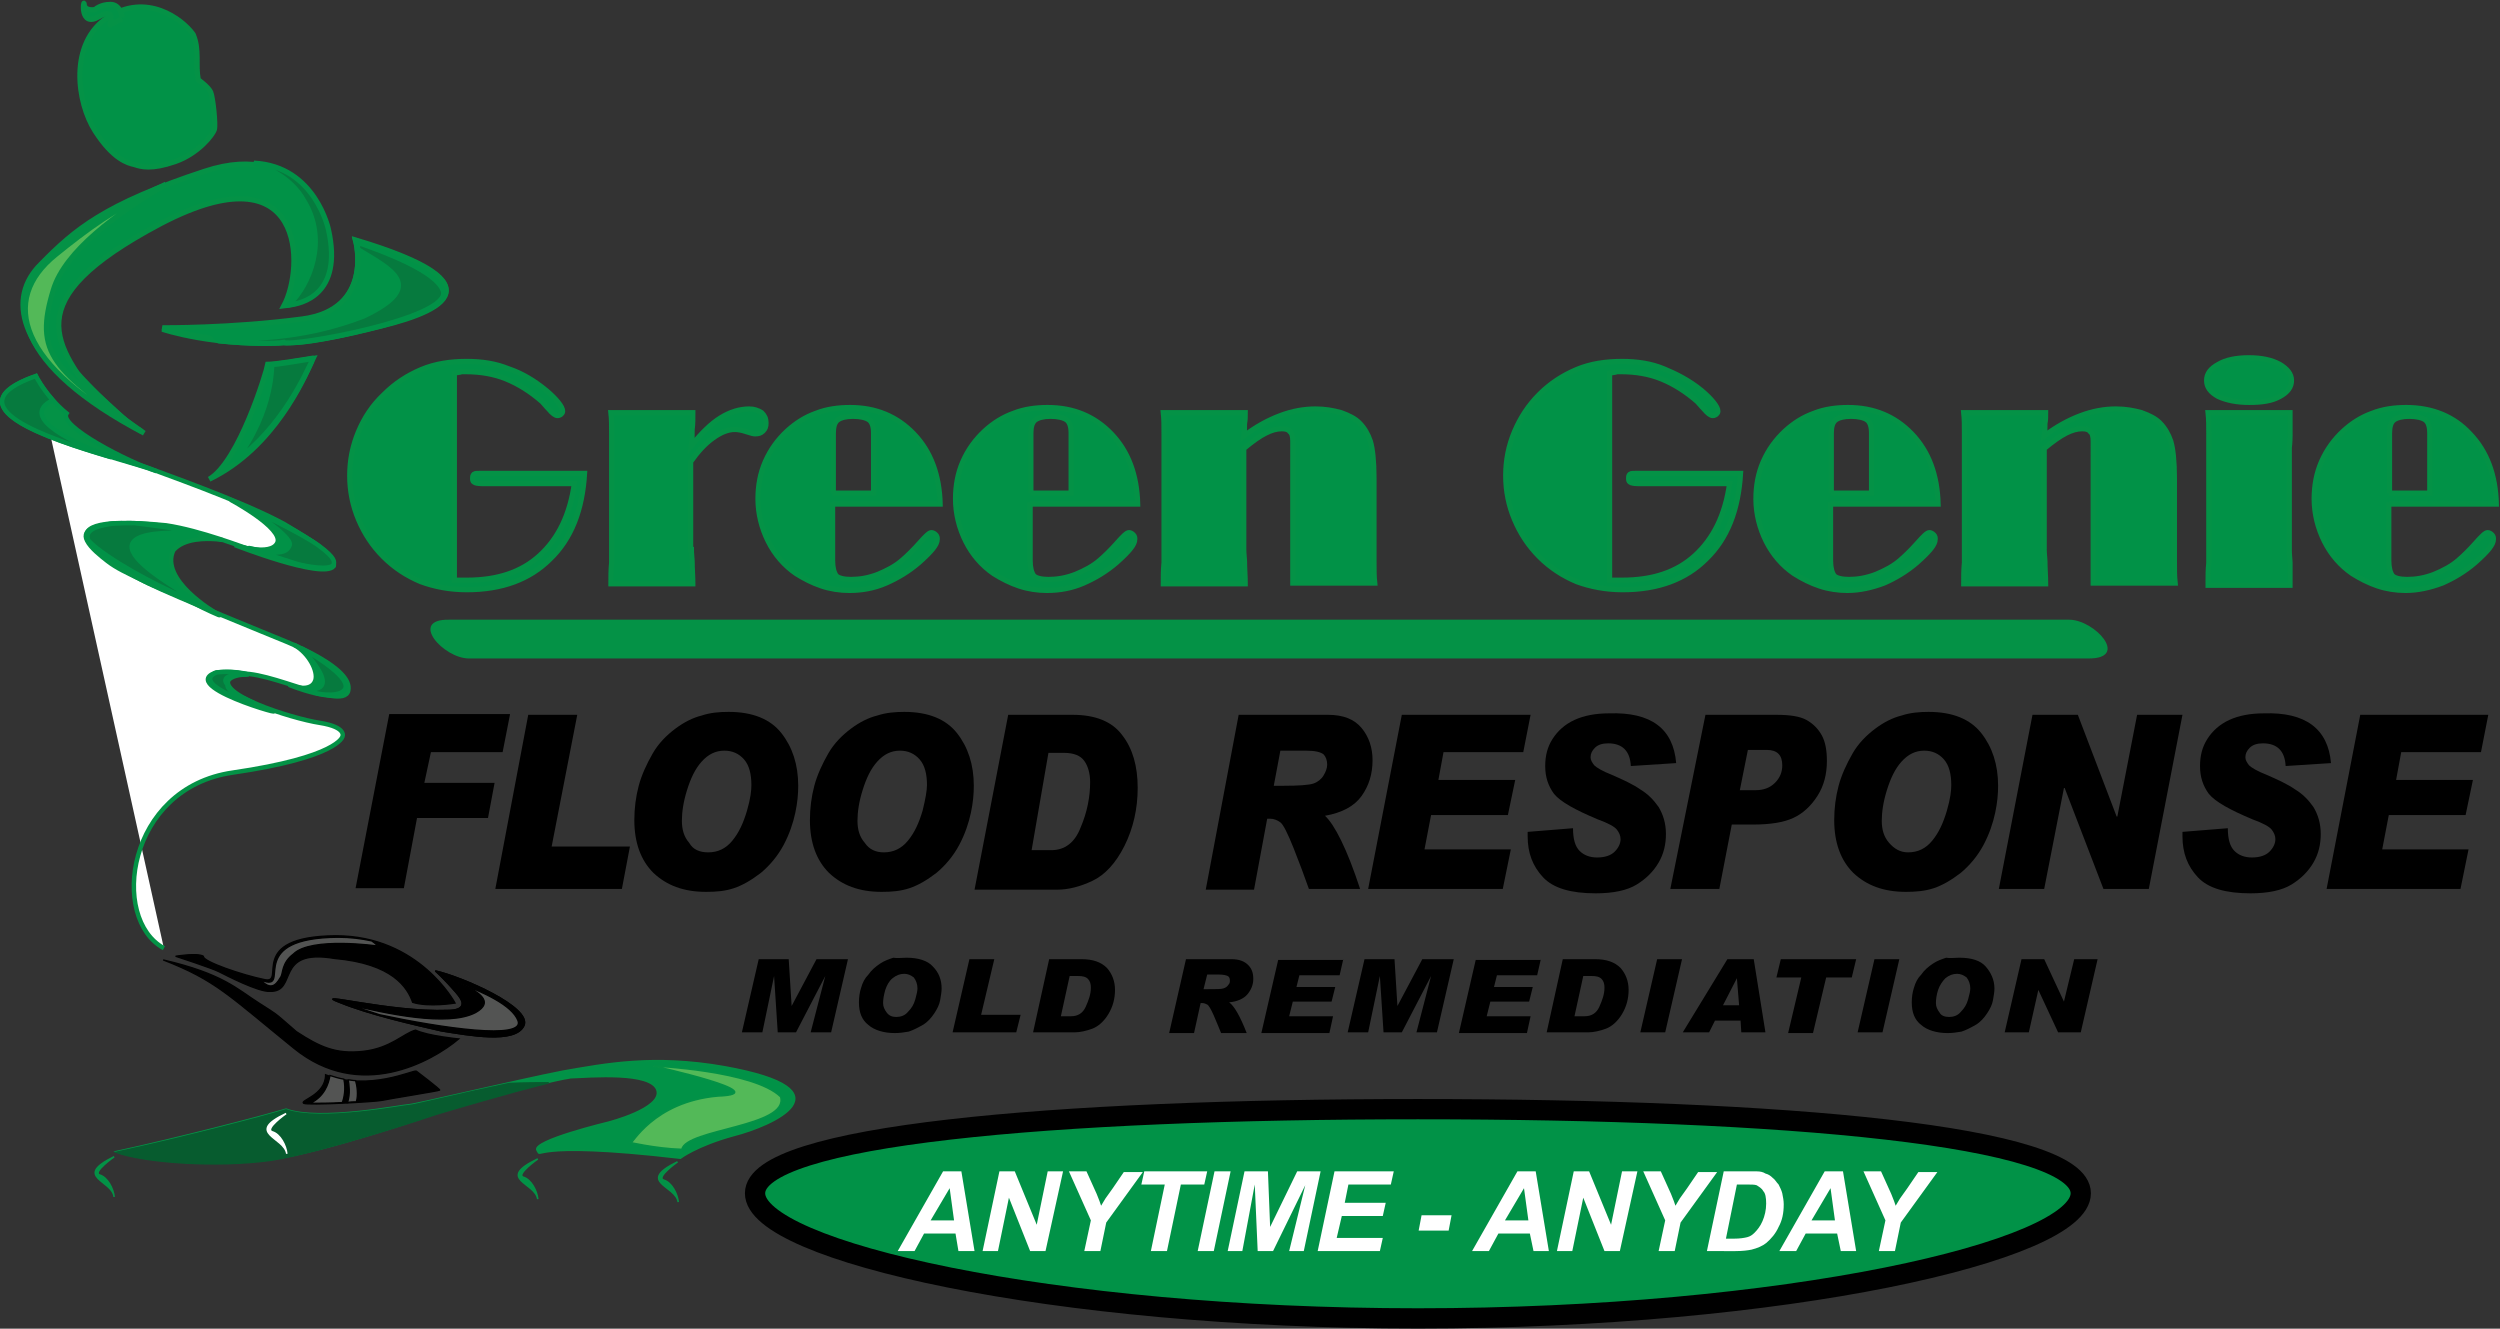 <svg xmlns="http://www.w3.org/2000/svg" xmlns:xlink="http://www.w3.org/1999/xlink" id="Layer_1" x="0px" y="0px" viewBox="0 0 341.7 181.6" style="enable-background:new 0 0 341.7 181.6;" xml:space="preserve"><rect x="0" y="0" width="341.7" height="181.6" fill="#333333" stroke="none"/><style type="text/css">	.st0{fill:#019247;stroke:#000000;stroke-width:2.771;stroke-miterlimit:10;}	.st1{fill:#019247;stroke:#049246;stroke-width:0.218;}	.st2{fill:#075C2F;stroke:#075C2F;stroke-width:0.218;}	.st3{fill:#FFFFFF;stroke:#FFFFFF;stroke-width:0.218;}	.st4{fill:#53B958;stroke:#049246;stroke-width:0.218;}	.st5{fill:#019247;stroke:#049246;stroke-width:0.706;}	.st6{fill:#049246;}	.st7{stroke:#000000;stroke-width:0.184;}	.st8{fill:#535453;stroke:#000000;stroke-width:0.184;}	.st9{fill:#FFFFFF;stroke:#049246;stroke-width:0.608;}	.st10{fill:#049246;stroke:#019247;stroke-width:0.608;}	.st11{fill:#067A3E;stroke:#019247;stroke-width:0.608;}	.st12{fill:none;}	.st13{fill:#019247;stroke:#049246;stroke-width:0.608;}	.st14{fill:#067A3E;stroke:#019247;stroke-width:0.706;}	.st15{fill:#53B958;stroke:#049246;stroke-width:0.706;}	.st16{fill:#FFFFFF;}</style><path class="st0" d="M284.4,163.1c0,7.9-40.6,17.1-90.6,17.1s-90.6-9.2-90.6-17.1s40.6-11.5,90.6-11.5S284.4,155.2,284.4,163.1z"></path><g>	<path class="st1" d="M93,158.3c0,0,2.2-1.7,7.3-3.1c5.1-1.3,16.5-6.2-1.3-9.4c-9.7-1.7-16.2-0.4-22,0.6c-5.7,1.1-20.4,4.6-21.1,4.6  c-0.7,0-12.3,2.3-16.8,0.6c-3.3,1-14.9,4-23.2,5.8c3.9,1.4,13.6,2.1,21,1.1c7.4-1,22.7-6.3,22.7-6.3s13.4-4.1,18.4-4.9  c2.7-0.1,11-0.8,11.8,1.7c0.8,2.5-6.7,4.4-6.7,4.4s-10.4,2.5-9.7,3.8C74.2,158.6,71.6,155.8,93,158.3z"></path>	<path class="st2" d="M56,151.1c0.5,0,7.4-1.7,13.6-3C72,148,73.8,148,75,148c-5.4,1.3-15.4,4.3-15.4,4.3s-15.4,5.2-22.7,6.3  c-7.4,1-17.1,0.3-21-1.1c8.4-1.8,20-4.8,23.2-5.8C43.7,153.4,55.3,151.1,56,151.1z"></path>	<path class="st1" d="M92.6,158.8c0,0-3,2.1-1.9,2.5c1.1,0.3,1.9,1.9,2,3C92.4,162,86.9,161.6,92.6,158.8z"></path>	<path class="st1" d="M73.5,158.4c0,0-3,2.1-2,2.5c1.1,0.3,1.9,1.9,2,3C73.2,161.6,67.7,161.2,73.5,158.4z"></path>	<path class="st3" d="M39.1,152.2c0,0-3,2.1-1.9,2.5c1.1,0.3,1.9,1.9,2,3C38.9,155.4,33.4,154.9,39.1,152.2z"></path>	<path class="st1" d="M15.6,158.1c0,0-3,2.1-2,2.5c1.1,0.3,1.9,1.9,2,3C15.4,161.3,9.9,160.9,15.6,158.1z"></path>	<path class="st4" d="M89.3,145.7c0,0,13.7,0.6,17.4,4.2c1.2,4.1-12.9,4.4-13.5,7.2c-3.7-0.1-7.7-1.1-7-0.9c0.1,0.4,3-5.6,11.9-6.4  C106.5,149.5,89.3,145.7,89.3,145.7z"></path></g><g>	<path class="st5" d="M62.1,51v28.3c0.2,0,0.4,0,0.7,0c0.2,0,0.6,0,1,0c4.2,0,7.5-1.1,10-3.4c2.5-2.3,4.1-5.5,4.7-9.8H65.9  c-0.6,0-1-0.1-1.1-0.2c-0.2-0.1-0.2-0.3-0.2-0.6c0-0.3,0.1-0.4,0.2-0.5c0.1-0.1,0.5-0.1,1-0.1h14.1c-0.3,5-1.8,8.9-4.7,11.7  c-2.8,2.8-6.6,4.2-11.4,4.2c-2.3,0-4.4-0.4-6.3-1.1c-1.9-0.8-3.6-1.9-5.1-3.4c-1.5-1.5-2.6-3.2-3.4-5.1s-1.2-3.9-1.2-6  c0-2.1,0.4-4.1,1.2-6c0.8-1.9,1.9-3.6,3.5-5.1c1.5-1.5,3.2-2.6,5.1-3.4c1.9-0.8,4-1.1,6.2-1.1c2.1,0,4,0.3,5.7,1  c1.8,0.6,3.5,1.6,5.2,3c0.7,0.6,1.2,1.1,1.6,1.6c0.4,0.5,0.6,0.9,0.6,1.2c0,0.2-0.1,0.3-0.2,0.4c-0.1,0.1-0.3,0.2-0.5,0.2  c-0.3,0-0.7-0.3-1.2-0.9c-0.4-0.4-0.6-0.7-0.9-1c-1.6-1.4-3.2-2.4-4.9-3.1c-1.7-0.7-3.6-1-5.5-1c-0.2,0-0.4,0-0.6,0  C62.9,50.9,62.5,50.9,62.1,51z"></path>	<path class="st5" d="M94.5,75.1c0,0,0,0.6,0.1,1.6c0,1,0.1,2.1,0.1,3.1H83.5c0-0.9,0-1.9,0.1-2.9c0-1.1,0-1.7,0-1.8v-14  c0-0.1,0-0.7,0-1.8c0-1.1,0-2-0.1-2.9h11.2c0,0.8,0,1.6-0.1,2.3c0,0.7,0,1.5-0.1,2.2c1.4-1.7,2.7-3,4-3.8c1.3-0.8,2.6-1.2,3.9-1.2  c0.7,0,1.2,0.2,1.7,0.5c0.4,0.4,0.6,0.8,0.6,1.4c0,0.5-0.1,0.8-0.4,1.1c-0.3,0.3-0.6,0.4-1.1,0.4c-0.2,0-0.6-0.1-1.2-0.3  c-0.6-0.2-1.1-0.3-1.6-0.3c-0.9,0-1.9,0.4-3,1.2c-1.1,0.8-2,1.8-3,3.2V75.1z"></path>	<path class="st5" d="M113.8,68.7v7.9c0,1,0.2,1.7,0.5,2.1c0.3,0.3,1,0.5,2,0.5c1.2,0,2.4-0.2,3.7-0.7c1.2-0.5,2.4-1.1,3.4-2  c0.7-0.6,1.5-1.4,2.3-2.3c0.8-0.9,1.3-1.4,1.6-1.4c0.2,0,0.4,0.1,0.6,0.3c0.2,0.2,0.2,0.4,0.2,0.6c0,0.4-0.2,0.8-0.6,1.3  c-0.4,0.5-1,1.1-1.9,1.9c-1.4,1.2-2.9,2.1-4.5,2.8s-3.3,1-5,1c-1.3,0-2.6-0.2-3.8-0.6c-1.2-0.4-2.4-1-3.5-1.7  c-1.6-1.1-2.9-2.6-3.8-4.4c-0.9-1.8-1.4-3.8-1.4-5.8c0-1.8,0.3-3.5,1-5.1c0.7-1.6,1.7-3,3-4.2c1.2-1.1,2.5-1.9,3.9-2.4  c1.5-0.6,3.1-0.8,4.7-0.8c3.5,0,6.4,1.2,8.7,3.6c2.3,2.4,3.5,5.6,3.6,9.6H113.8z M113.8,67.4h5.6v-8.2c0-0.9-0.2-1.5-0.6-1.8  s-1.2-0.5-2.2-0.5c-1,0-1.7,0.2-2.1,0.5c-0.4,0.3-0.6,0.9-0.6,1.8V67.4z"></path>	<path class="st5" d="M140.8,68.7v7.9c0,1,0.2,1.7,0.5,2.1c0.3,0.3,1,0.5,2,0.5c1.2,0,2.4-0.2,3.7-0.7c1.2-0.5,2.4-1.1,3.4-2  c0.7-0.6,1.5-1.4,2.3-2.3c0.8-0.9,1.3-1.4,1.6-1.4c0.2,0,0.4,0.1,0.6,0.3c0.2,0.2,0.2,0.4,0.2,0.6c0,0.4-0.2,0.8-0.6,1.3  c-0.4,0.5-1,1.1-1.9,1.9c-1.4,1.2-2.9,2.1-4.5,2.8s-3.3,1-5,1c-1.3,0-2.6-0.2-3.8-0.6c-1.2-0.4-2.4-1-3.5-1.7  c-1.6-1.1-2.9-2.6-3.8-4.4c-0.9-1.8-1.4-3.8-1.4-5.8c0-1.8,0.3-3.5,1-5.1c0.7-1.6,1.7-3,3-4.2c1.2-1.1,2.5-1.9,3.9-2.4  c1.5-0.6,3.1-0.8,4.7-0.8c3.5,0,6.4,1.2,8.7,3.6c2.3,2.4,3.5,5.6,3.6,9.6H140.8z M140.8,67.4h5.6v-8.2c0-0.9-0.2-1.5-0.6-1.8  c-0.4-0.3-1.2-0.5-2.2-0.5c-1,0-1.7,0.2-2.1,0.5c-0.4,0.3-0.6,0.9-0.6,1.8V67.4z"></path>	<path class="st5" d="M159,79.8c0-0.9,0-1.9,0.1-2.9c0-1.1,0-1.7,0-1.8v-14c0-0.1,0-0.7,0-1.8c0-1.1,0-2-0.1-2.9h11.2  c0,0.5,0,1-0.1,1.5c0,0.5,0,1.1-0.1,1.7c1.7-1.3,3.4-2.2,5-2.8c1.6-0.6,3.2-0.9,4.8-0.9c1.3,0,2.4,0.2,3.5,0.5  c1.1,0.4,1.9,0.8,2.5,1.4c0.7,0.7,1.2,1.6,1.5,2.5c0.3,1,0.5,2.7,0.5,5.1v9.6c0,0.1,0,0.7,0,1.8c0,1.1,0,2,0.1,2.9h-11.2  c0-0.9,0-1.9,0-2.9c0-1.1,0-1.7,0-1.8V60.3c0-0.6-0.1-1.1-0.4-1.3c-0.2-0.3-0.6-0.4-1.1-0.4c-0.7,0-1.4,0.2-2.2,0.6  c-0.8,0.4-1.8,1.1-3,2.1v13.8c0,0,0,0.6,0.1,1.6c0,1,0.1,2.1,0.1,3.1H159z"></path>	<path class="st5" d="M220,51v28.3c0.2,0,0.4,0,0.7,0c0.2,0,0.6,0,1,0c4.2,0,7.5-1.1,10-3.4c2.5-2.3,4.1-5.5,4.7-9.8h-12.5  c-0.6,0-1-0.1-1.1-0.2c-0.2-0.1-0.2-0.3-0.2-0.6c0-0.3,0.1-0.4,0.2-0.5c0.1-0.1,0.5-0.1,1-0.1h14.1c-0.3,5-1.8,8.9-4.7,11.7  c-2.8,2.8-6.6,4.2-11.4,4.2c-2.3,0-4.4-0.4-6.3-1.1c-1.9-0.8-3.6-1.9-5.1-3.4c-1.5-1.5-2.6-3.2-3.4-5.1c-0.8-1.9-1.2-3.9-1.2-6  c0-2.1,0.4-4.1,1.2-6s1.9-3.6,3.4-5.1c1.5-1.5,3.2-2.6,5.1-3.4c1.9-0.8,4-1.1,6.2-1.1c2.1,0,4,0.3,5.7,1s3.5,1.6,5.2,3  c0.7,0.6,1.2,1.1,1.6,1.6c0.4,0.5,0.6,0.9,0.6,1.2c0,0.2-0.1,0.3-0.2,0.4c-0.1,0.1-0.3,0.2-0.5,0.2c-0.3,0-0.7-0.3-1.2-0.9  c-0.4-0.4-0.6-0.7-0.9-1c-1.6-1.4-3.2-2.4-4.9-3.1c-1.7-0.7-3.6-1-5.5-1c-0.2,0-0.4,0-0.6,0C220.8,50.9,220.5,50.9,220,51z"></path>	<path class="st5" d="M250.2,68.7v7.9c0,1,0.2,1.7,0.5,2.1c0.3,0.3,1,0.5,2,0.5c1.2,0,2.4-0.2,3.7-0.7c1.2-0.5,2.4-1.1,3.4-2  c0.7-0.6,1.5-1.4,2.3-2.3c0.8-0.9,1.3-1.4,1.6-1.4c0.2,0,0.4,0.1,0.6,0.3c0.2,0.2,0.2,0.4,0.2,0.6c0,0.4-0.2,0.8-0.6,1.3  c-0.4,0.5-1,1.1-1.9,1.9c-1.4,1.2-2.9,2.1-4.5,2.8c-1.6,0.6-3.3,1-5,1c-1.3,0-2.6-0.2-3.8-0.6c-1.2-0.4-2.4-1-3.5-1.7  c-1.6-1.1-2.9-2.6-3.8-4.4c-0.9-1.8-1.4-3.8-1.4-5.8c0-1.8,0.3-3.5,1-5.1c0.7-1.6,1.7-3,3-4.2c1.2-1.1,2.5-1.9,3.9-2.4  c1.5-0.6,3.1-0.8,4.7-0.8c3.5,0,6.4,1.2,8.7,3.6c2.3,2.4,3.5,5.6,3.6,9.6H250.2z M250.2,67.4h5.6v-8.2c0-0.9-0.2-1.5-0.6-1.8  c-0.4-0.3-1.2-0.5-2.2-0.5c-1,0-1.7,0.2-2.1,0.5c-0.4,0.3-0.6,0.9-0.6,1.8V67.4z"></path>	<path class="st5" d="M268.4,79.8c0-0.9,0-1.9,0.1-2.9c0-1.1,0-1.7,0-1.8v-14c0-0.1,0-0.7,0-1.8c0-1.1,0-2-0.1-2.9h11.2  c0,0.5,0,1-0.1,1.5c0,0.5,0,1.1-0.1,1.7c1.7-1.3,3.4-2.2,5-2.8c1.6-0.6,3.2-0.9,4.8-0.9c1.3,0,2.4,0.2,3.5,0.5  c1.1,0.4,1.9,0.8,2.5,1.4c0.7,0.7,1.2,1.6,1.5,2.5c0.3,1,0.5,2.7,0.5,5.1v9.6c0,0.1,0,0.7,0,1.8c0,1.1,0,2,0.1,2.9h-11.2  c0-0.9,0-1.9,0-2.9c0-1.1,0-1.7,0-1.8V60.3c0-0.6-0.1-1.1-0.4-1.3c-0.2-0.3-0.6-0.4-1.1-0.4c-0.7,0-1.4,0.2-2.2,0.6  c-0.8,0.4-1.8,1.1-3,2.1v13.8c0,0,0,0.6,0.1,1.6c0,1,0.1,2.1,0.1,3.1H268.4z"></path>	<path class="st5" d="M301.6,52c0-0.9,0.5-1.6,1.6-2.2c1-0.6,2.4-0.9,4.2-0.9c1.7,0,3.1,0.3,4.2,0.9c1,0.6,1.6,1.3,1.6,2.2  c0,0.9-0.5,1.6-1.6,2.2s-2.4,0.8-4.2,0.8c-1.7,0-3.1-0.3-4.2-0.8C302.1,53.6,301.6,52.9,301.6,52z M301.8,79.8c0-0.9,0-1.9,0.1-2.9  c0-1.1,0-1.7,0-1.8v-14c0-0.1,0-0.7,0-1.8c0-1.1,0-2-0.1-2.9H313c0,1,0,2,0,3.1c0,1-0.1,1.6-0.1,1.7v14c0,0.1,0,0.6,0.1,1.7  c0,1,0,2.1,0,3.1H301.8z"></path>	<path class="st5" d="M326.5,68.7v7.9c0,1,0.2,1.7,0.5,2.1c0.3,0.3,1,0.5,2,0.5c1.2,0,2.4-0.2,3.7-0.7c1.2-0.5,2.4-1.1,3.4-2  c0.7-0.6,1.5-1.4,2.3-2.3c0.8-0.9,1.3-1.4,1.6-1.4c0.2,0,0.4,0.1,0.6,0.3c0.2,0.2,0.2,0.4,0.2,0.6c0,0.4-0.2,0.8-0.6,1.3  c-0.4,0.5-1,1.1-1.9,1.9c-1.4,1.2-2.9,2.1-4.5,2.8c-1.6,0.6-3.3,1-5,1c-1.3,0-2.6-0.2-3.8-0.6c-1.2-0.4-2.4-1-3.5-1.7  c-1.6-1.1-2.9-2.6-3.8-4.4c-0.9-1.8-1.4-3.8-1.4-5.8c0-1.8,0.3-3.5,1-5.1c0.7-1.6,1.7-3,3-4.2c1.2-1.1,2.5-1.9,3.9-2.4  c1.5-0.6,3.1-0.8,4.7-0.8c3.5,0,6.5,1.2,8.7,3.6c2.3,2.4,3.5,5.6,3.6,9.6H326.5z M326.5,67.4h5.6v-8.2c0-0.9-0.2-1.5-0.6-1.8  s-1.2-0.5-2.2-0.5c-1,0-1.7,0.2-2.1,0.5c-0.4,0.3-0.6,0.9-0.6,1.8V67.4z"></path></g><g>	<g>		<path class="st6" d="M64.1,90c73.8,0,147.6,0,221.4,0c5.6,0,0.8-5.3-2.7-5.3c-0.1,0-0.2,0-0.3,0c-5.6,0-0.8,5.3,2.7,5.3   c0.1,0,0.2,0,0.3,0c5.6,0,0.8-5.3-2.7-5.3c-73.8,0-147.6,0-221.4,0C55.8,84.6,60.6,90,64.1,90L64.1,90z"></path>	</g></g><g>	<path class="st7" d="M62.7,142c0,0-4.2-0.4-5.9-1.2c-1.6,0.4-3.4,2.5-7.2,2.9c-3.7,0.4-5.9-0.6-9.1-2.7c-2.8-2.4-2.1-2-5.1-3.9  c-3-1.9-4.9-4-13.1-5.9c7.2,2.8,8.9,4.8,17.9,12.1C49.2,150.6,59,145.1,62.7,142z"></path>	<path class="st7" d="M56.4,137c2.2,0.7,5.8,0.1,5.8,0.1s-4.9-9.2-16.3-9.2c-12.4,0.1-6.7,6.6-9.7,6c-3-0.6-8.6-2.5-8.4-3.2  c-0.8-0.5-3.8,0-3.8,0s4.9,1.6,5.9,2.1c1,0.5,5.4,2.8,7,2.7c3.9,0.1,0.5-5.9,8.8-4.5C53.7,131.7,55.7,135,56.4,137z"></path>	<path class="st8" d="M35.7,134c0.2,0.1,0.5,0.1,0.7,0.2c3,0.6-2.6-6,9.8-6.1c1.7,0,3.2,0.2,4.6,0.5c0.6,0.4,0.8,0.7,0.8,0.7  s-9.1-1.3-11.5,1.1c-1.6,1.2-1.4,2.6-1.7,3.1C38,134.1,37.3,135.7,35.7,134z"></path>	<path class="st7" d="M62.9,136.4c0.4,0.6,0.7,1.7-1.7,1.7c-7.8,0.3-19-2.7-14.8-1.1c4.2,1.7,10,3,13.9,3.9  c3.8,0.6,10.1,1.8,11.3-0.7c1.2-2.5-8.5-6.7-12.1-7.5C60.2,133.3,62.5,135.7,62.9,136.4z"></path>	<path class="st7" d="M62.9,136.4c0.4,0.6,0.7,1.7-1.7,1.7c-7.8,0.3-19-2.7-14.8-1.1c4.2,1.7,10,3,13.9,3.9  c3.8,0.6,10.1,1.8,11.3-0.7c1.2-2.5-8.5-6.7-12.1-7.5C60.2,133.3,62.5,135.7,62.9,136.4z"></path>	<path class="st8" d="M60.6,133.6c0.6,0.2,1.1,0.4,1.7,0.6C61.7,134,61.1,133.7,60.6,133.6C60.5,133.6,60.5,133.6,60.6,133.6z   M47.6,137.3c1.4,0.5,2.8,0.9,4.3,1.4c8.4,1.8,19.9,3.5,18.9,0.8c-0.8-2.1-4.7-3.9-8.5-5.3c3.1,1.2,5.4,2.7,2.7,4.2  C61.2,140.4,52.7,138.5,47.6,137.3z"></path>	<path class="st7" d="M56.9,146.4c0,0,3.3,2.5,3.2,2.6c-0.1,0.1-7,1.2-7.9,1.4s-10.1,0.7-10.7,0.4c-0.6-0.4,3-1.1,3-3.9  C50.5,149.2,56.5,146.2,56.9,146.4z"></path>	<path class="st8" d="M47.6,147.6c0.3,0,0.6,0.1,1,0.1c0.2,0.6,0.4,2,0.1,2.9c-0.4,0-0.8,0-1.2,0.1  C47.9,149.5,47.7,148.2,47.6,147.6z"></path>	<path class="st8" d="M45.1,147c0.6,0.2,1.3,0.4,1.9,0.5c0.3,1.4,0,2.6-0.2,3.2c-1.7,0.1-3.3,0.1-4.4,0.1  C44.3,149.9,44.9,148.2,45.1,147z"></path></g><g>	<path class="st9" d="M5.1,51.4C-1,54.6,0.7,55.8,4.3,58c3.6,2.2,14.2,5.4,15.8,5.9c1.5,0.6,12.8,4.5,18.7,7.7  c17.1,10.1-4.5,3.5-4.9,3.4c-0.4-0.1-6.5-2.5-11.2-3.2c-20.4-2-6.6,5.9-2.5,7.9c4.1,2,17,7.2,18.2,7.7c1.2,0.5,9.9,3.9,9.2,7  c-0.7,3.1-13.1-4.1-16-1.9c-2.8,2.2,8.2,5.7,12.1,6.3c3.8,0.6,3.1,1.9,3.1,1.9s-0.6,2.8-15,4.9c-14.5,2.1-16.8,20-9.4,24"></path>	<path class="st5" d="M27.1,10.9c0,0,1.4,1,1.7,1.7c0.3,0.7,0.7,4.4,0.5,5.1c-0.2,0.7-2.2,3.3-5.4,4.4c-3.2,1.1-4.6,0.7-5.5,0.4  c-0.9-0.2-2.9-0.7-5.4-4.6c-2.5-3.9-3.6-12,1.7-15.5c5.3-3.5,10.2,0.2,11.7,2.3C27.3,6.8,26.7,8.8,27.1,10.9z"></path>	<path class="st5" d="M16.7,2.4c0,0-0.2-1.8-1.6-1.8c-1.4,0-2.1,0.7-2.1,0.7s-1.5,0.3-1.5-0.8c-0.1-0.6-0.6,3.3,2,1.8  c2.6-1.5,1.3,1.3,1.6,1.1c0.2-0.2,1.6-0.8,1.6-0.8"></path>	<path class="st10" d="M4.9,51.4c0,0,1.4,2.8,4.2,5.1c-1.2,1.7,8.5,6.7,12.3,7.9C16.7,62.5-10.3,56.8,4.9,51.4z"></path>	<path class="st11" d="M4.9,51.4c0,0,0.8,1.6,2.3,3.3c-4.9,2.4,3.3,6,8,7.8C6.4,59.9-6.8,55.5,4.9,51.4z"></path>	<path class="st12" d="M7.1,51.4"></path>	<path class="st13" d="M31.5,68.3c0,0,7.3,3.9,6.4,5.9c-0.9,1.9-5.8,0.3-5.8,0.3s12,4.7,13.5,2.9C45.6,77.3,47.1,75,31.5,68.3z"></path>	<path class="st11" d="M37.2,75.5c0.5,0,2,0.2,2.4-1c0.4-1.2-5.9-5.2-5.9-5.2s7.6,3.6,9.9,5.3c2.3,1.7,2.1,2.2,2,2.6  c-0.6,0.8-3.6,0.2-4.5,0c-0.9-0.2-5.3-1.7-6.7-2.2C32.8,74.6,36.6,75.5,37.2,75.5z"></path>	<path class="st13" d="M29.6,73.7c-1.4-0.1-4.4-0.2-5.9,1.5c-1.9,4,5.4,8.4,6.2,8.8c0.8,0.5-2.4-1-3.1-1.4c-1.2-0.6-2.5-1.2-3.8-1.7  c-1.4-0.6-2.8-1.2-4.2-1.9c-1.4-0.7-2.8-1.3-4.1-2.3c-0.9-0.7-2.3-1.8-2.8-2.8c-0.9-1.7,1.9-2.1,3.1-2.3  C22.7,71,27.9,73.4,29.6,73.7C31.2,73.9,29.6,73.7,29.6,73.7z"></path>	<path class="st11" d="M12.1,73.9c-0.8-1.7,1.9-2.1,3.1-2.3c1.1-0.1,2.2-0.1,3.2-0.1c2.5,0.3,5.2,0.7,7.2,1c0.6,0.2,1.1,0.3,1.6,0.4  c-21.2-1.2,1.1,9.5-0.5,9.3c-0.2,0-0.8-0.2-1.5-0.6c-0.1,0-0.2-0.1-0.3-0.1C21.5,80.1,14.5,76.4,12.1,73.9z"></path>	<path class="st13" d="M39.5,93.6c0.2,0.1,3,1.2,3.6-0.6c0.4-1.3-0.9-3.7-2.8-4.8c-1-0.6,7.7,4,6.9,6.1  C46.4,96.4,39.4,93.6,39.5,93.6z"></path>	<path class="st11" d="M41.2,88.6c2.6,1.4,6.6,4.1,6,5.5c-0.4,0.9-2.1,1-3.8,0.7c-1-0.4-1.8-0.7-1.8-0.7S47.5,95.4,41.2,88.6z"></path>	<path class="st13" d="M33.7,92.2c-1,0-2.1,0.2-2.6,0.9c-0.4,0.6-1.3,1.2,4.5,3.5c7.5,2.4-11.4-2.5-6.3-4.6  C29.3,91.9,31.8,91.6,33.7,92.2z"></path>	<path class="st11" d="M31.1,93.6c-0.1,0.4,0.4,1.1,3,2.2c0.4,0.2,0.6,0.3,0.6,0.3s-0.8-0.2-1.9-0.5c-2.9-1.2-5.5-2.7-3.2-3.7  c0,0,2.5-0.3,4.4,0.3C30.8,92.1,30.4,92.8,31.1,93.6z"></path>	<path class="st5" d="M50.2,45c9.7-2.1,19.1-5.9-1.6-12.1c0,0,2.6,9.5-7.3,10.8C31.5,45.1,22.2,45,22.2,45s7.3,2.5,17.7,1.8  C41.6,46.9,46.3,46,50.2,45z"></path>	<path class="st5" d="M50.2,44.9c9.7-2.1,19.1-5.9-1.6-12.1c0,0,2.6,9.5-7.3,10.8c-9.9,1.3-19.1,1.2-19.1,1.2s7.3,2.5,17.7,1.8  C41.7,46.8,46.3,46,50.2,44.9z"></path>	<path class="st14" d="M29.6,46.2c5.7,0.3,12.9-0.2,20.1-3c8.6-4.1,3.8-6.3-0.8-9.1c0-0.4-0.1-0.7-0.1-1c3.8,1.3,11,4,11.8,6.7  c1.1,3.8-21,7.7-21.8,7c-1.1,0.2-4.8,0.2-8.8-0.2C29.9,46.4,29.7,46.3,29.6,46.2z"></path>	<path class="st5" d="M38.8,41.8c1.6-0.2,7.4-1.3,5.4-10.3c0,0-2.5-12.6-16.2-8.1c-13.7,4.5-17.8,8-22.4,12.7  C0.9,40.7,2.6,48,13.7,55.4c-6-8.3-11.8-14.2,8.2-24.8C41.9,20.1,41.6,36.6,38.8,41.8z"></path>	<path class="st15" d="M7.6,34.8c4.2-3.4,8.2-6.4,14.6-9.4c0,0.1,0,0.1,0,0.1c-6.1,3.6-13.3,8.8-14.9,14.1  c-2.7,8.8,0,10.9,12.4,19.6C2.4,50.1-0.1,41,7.6,34.8z"></path>	<path class="st14" d="M41.5,27.4c-1.6-2.9-4.7-4.4-6.8-5.1c8.4,0.4,10.2,9.1,10.2,9.1c2,9-3.8,10.1-5.4,10.3c0-0.1,0.1-0.1,0.1-0.2  C42.2,39,44.9,32.9,41.5,27.4z"></path>	<path class="st5" d="M36.6,49.8c1,0,4.7-0.6,5.9-0.8c0,0.1,0.1,0.3,0.1,0.4c-1,2.2-5.1,11.8-14,16.1C32.7,63.1,36.4,50.9,36.6,49.8  z"></path>	<path class="st14" d="M37.2,49.8c0.2,0.1,3.2-0.4,5.6-0.8c-1,2.1-4.2,9.4-10.7,14.1C37.6,55.8,37,49.7,37.2,49.8z"></path>	<path class="st5" d="M19.4,59c-3.6-2.1-9.3-8.5-9.3-8.5"></path></g><g>	<path d="M69.7,97.7l-1,5.1h-9.8L58,107h9.6l-0.9,4.8H57l-1.8,9.6h-6.6l4.6-23.8H69.7z"></path>	<path d="M86.1,115.7l-1.1,5.8H67.7l4.5-23.8h6.7l-3.5,18H86.1z"></path>	<path d="M99.6,97.3c3.3,0,5.7,1,7.2,2.9s2.3,4.3,2.3,7.2c0,1.1-0.1,2.3-0.4,3.7c-0.3,1.4-0.8,2.9-1.6,4.4s-1.9,2.8-3.1,3.8  c-1.3,1-2.5,1.7-3.7,2.1s-2.4,0.5-3.8,0.5c-3.1,0-5.4-0.9-7.2-2.6c-1.7-1.7-2.6-4.1-2.6-7.2c0-1.6,0.2-3.2,0.6-4.7  c0.4-1.5,1.1-3,1.9-4.4c0.8-1.4,1.9-2.5,3.1-3.4c1.2-0.9,2.4-1.5,3.6-1.8C97.1,97.4,98.3,97.3,99.6,97.3z M96.8,116.5  c1.3,0,2.4-0.5,3.3-1.6c0.9-1.1,1.5-2.4,2-4.1s0.6-2.8,0.6-3.5c0-1.5-0.3-2.7-1-3.5c-0.7-0.8-1.6-1.2-2.7-1.2  c-1.2,0-2.2,0.5-3.1,1.5c-0.9,1-1.5,2.3-2,3.9s-0.7,3-0.7,4.2c0,1.2,0.3,2.2,1,3C94.7,116.1,95.6,116.5,96.8,116.5z"></path>	<path d="M123.6,97.3c3.3,0,5.7,1,7.2,2.9s2.3,4.3,2.3,7.2c0,1.1-0.1,2.3-0.4,3.7c-0.3,1.4-0.8,2.9-1.6,4.4s-1.9,2.8-3.1,3.8  c-1.3,1-2.5,1.7-3.7,2.1s-2.4,0.5-3.8,0.5c-3.1,0-5.4-0.9-7.2-2.6c-1.7-1.7-2.6-4.1-2.6-7.2c0-1.6,0.2-3.2,0.6-4.7  c0.4-1.5,1.1-3,1.9-4.4c0.8-1.4,1.9-2.5,3.1-3.4c1.2-0.9,2.4-1.5,3.6-1.8C121.1,97.4,122.4,97.3,123.6,97.3z M120.8,116.5  c1.3,0,2.4-0.5,3.3-1.6c0.9-1.1,1.5-2.4,2-4.1c0.4-1.6,0.6-2.8,0.6-3.5c0-1.5-0.3-2.7-1-3.5c-0.7-0.8-1.6-1.2-2.7-1.2  c-1.2,0-2.2,0.5-3.1,1.5c-0.9,1-1.5,2.3-2,3.9s-0.7,3-0.7,4.2c0,1.2,0.3,2.2,1,3C118.8,116.1,119.7,116.5,120.8,116.5z"></path>	<path d="M137.8,97.7h8.8c3.1,0,5.4,0.9,6.8,2.8c1.4,1.8,2.1,4.2,2.1,7.2c0,2.8-0.6,5.5-1.8,7.9c-1.2,2.4-2.7,4-4.4,4.8  c-1.7,0.8-3.3,1.2-4.8,1.2h-11.3L137.8,97.7z M141,116.2h2.7c1.8,0,3.2-1,4-3.1c0.9-2.1,1.3-4.2,1.3-6.2c0-1.2-0.3-2.2-0.8-2.9  c-0.5-0.7-1.4-1.1-2.8-1.1h-2.1L141,116.2z"></path>	<path d="M169.3,97.7h12.2c2.1,0,3.6,0.6,4.6,1.8c1,1.2,1.5,2.7,1.5,4.4c0,1.9-0.5,3.5-1.5,4.9c-1,1.4-2.7,2.3-5,2.7  c1.3,1.2,3,4.5,4.8,10h-7c-0.6-1.7-1.3-3.6-2.1-5.6c-0.8-2-1.4-3.2-1.8-3.5c-0.4-0.3-0.9-0.5-1.4-0.5h-0.4l-1.8,9.7h-6.6  L169.3,97.7z M174.1,107.4h1.3c2.1,0,3.5-0.1,4.1-0.3c0.6-0.2,1.1-0.6,1.4-1.1c0.3-0.5,0.5-1,0.5-1.5c0-0.6-0.2-1.1-0.5-1.4  c-0.4-0.3-1.1-0.5-2.4-0.5H175L174.1,107.4z"></path>	<path d="M209.2,97.7l-1,5.1h-10.9l-0.7,3.8h10.5l-1,4.8h-10.5l-0.9,4.7h11.8l-1.1,5.4h-18.4l4.6-23.8H209.2z"></path>	<path d="M229.1,104.3l-6.2,0.4c-0.1-2.1-1.2-3.1-3.1-3.1c-0.8,0-1.4,0.2-1.8,0.6c-0.4,0.4-0.6,0.8-0.6,1.3c0,0.4,0.2,0.7,0.5,1.1  c0.3,0.3,1.1,0.8,2.4,1.3c1.6,0.7,2.9,1.3,3.9,2c1,0.6,1.8,1.4,2.5,2.4c0.6,1,1,2.2,1,3.7c0,1.4-0.3,2.7-1,3.9  c-0.7,1.2-1.7,2.2-3,3c-1.3,0.8-3.2,1.2-5.6,1.2c-3.4,0-5.8-0.7-7.2-2.2c-1.4-1.5-2.1-3.3-2.1-5.6v-0.6l6.2-0.5  c0,1.5,0.3,2.5,0.9,3.1c0.6,0.6,1.4,0.9,2.4,0.9c1.1,0,1.9-0.3,2.4-0.8c0.5-0.5,0.8-1.1,0.8-1.7c0-0.5-0.2-0.9-0.5-1.3  s-1.2-0.9-2.6-1.4c-3.1-1.3-5.1-2.4-6-3.5c-0.8-1.1-1.2-2.3-1.2-3.8c0-1.4,0.3-2.6,1-3.7c0.7-1.1,1.7-2,3-2.6  c1.3-0.6,2.9-0.9,4.7-0.9C225.7,97.3,228.7,99.6,229.1,104.3z"></path>	<path d="M233.1,97.7h9.7c1.8,0,3.2,0.2,4.1,0.7c0.9,0.5,1.6,1.2,2.1,2.1c0.5,0.9,0.7,2.1,0.7,3.5c0,1.8-0.4,3.4-1.3,4.8  c-0.9,1.4-2,2.4-3.3,3c-1.3,0.6-3.1,0.9-5.5,0.9h-2.9l-1.7,8.8h-6.7L233.1,97.7z M237.8,108h2.2c1,0,1.9-0.3,2.6-1s1-1.5,1-2.4  c0-1.4-0.7-2.1-2.1-2.1h-2.6L237.8,108z"></path>	<path d="M263.6,97.3c3.3,0,5.7,1,7.2,2.9c1.5,1.9,2.3,4.3,2.3,7.2c0,1.1-0.1,2.3-0.4,3.7c-0.3,1.4-0.8,2.9-1.6,4.4  s-1.9,2.8-3.1,3.8c-1.3,1-2.5,1.7-3.7,2.1c-1.2,0.4-2.5,0.5-3.8,0.5c-3.1,0-5.4-0.9-7.2-2.6c-1.7-1.7-2.6-4.1-2.6-7.2  c0-1.6,0.2-3.2,0.6-4.7c0.4-1.5,1.1-3,1.9-4.4c0.8-1.4,1.9-2.5,3.1-3.4c1.2-0.9,2.4-1.5,3.6-1.8C261.1,97.4,262.4,97.3,263.6,97.3z   M260.8,116.5c1.3,0,2.4-0.5,3.3-1.6c0.9-1.1,1.5-2.4,2-4.1s0.6-2.8,0.6-3.5c0-1.5-0.3-2.7-1-3.5c-0.7-0.8-1.6-1.2-2.7-1.2  c-1.2,0-2.2,0.5-3.1,1.5c-0.9,1-1.5,2.3-2,3.9s-0.7,3-0.7,4.2c0,1.2,0.3,2.2,1,3S259.7,116.5,260.8,116.5z"></path>	<path d="M298.3,97.7l-4.6,23.8h-6.2l-5.3-13.8h-0.1l-2.7,13.8h-6.2l4.6-23.8h6.2l5.3,13.9h0.1l2.7-13.9H298.3z"></path>	<path d="M318.6,104.3l-6.2,0.4c-0.1-2.1-1.2-3.1-3.1-3.1c-0.8,0-1.4,0.2-1.8,0.6c-0.4,0.4-0.6,0.8-0.6,1.3c0,0.4,0.2,0.7,0.5,1.1  c0.3,0.3,1.1,0.8,2.4,1.3c1.6,0.7,2.9,1.3,3.9,2c1,0.6,1.8,1.4,2.5,2.4c0.6,1,1,2.2,1,3.7c0,1.4-0.3,2.7-1,3.9  c-0.7,1.2-1.7,2.2-3,3c-1.3,0.8-3.2,1.2-5.6,1.2c-3.4,0-5.8-0.7-7.2-2.2c-1.4-1.5-2.1-3.3-2.1-5.6v-0.6l6.2-0.5  c0,1.5,0.3,2.5,0.9,3.1c0.6,0.6,1.4,0.9,2.4,0.9c1.1,0,1.9-0.3,2.4-0.8c0.5-0.5,0.8-1.1,0.8-1.7c0-0.5-0.2-0.9-0.5-1.3  s-1.2-0.9-2.6-1.4c-3.1-1.3-5.1-2.4-6-3.5c-0.8-1.1-1.2-2.3-1.2-3.8c0-1.4,0.3-2.6,1-3.7c0.7-1.1,1.7-2,3-2.6  c1.3-0.6,2.9-0.9,4.7-0.9C315.1,97.3,318.2,99.6,318.6,104.3z"></path>	<path d="M340.1,97.7l-1,5.1h-10.9l-0.7,3.8H338l-1,4.8h-10.5l-0.9,4.7h11.8l-1.1,5.4H318l4.6-23.8H340.1z"></path></g><g>	<path d="M115.9,131.1l-2.3,10h-2.8l2-7.7h0l-4,7.7h-2.5l-0.5-7.7h0l-1.6,7.7h-2.8l2.3-10h4.1l0.4,6.4h0l3.4-6.4H115.9z"></path>	<path d="M123.9,130.9c1.6,0,2.9,0.4,3.6,1.2c0.8,0.8,1.2,1.8,1.2,3c0,0.5-0.1,1-0.2,1.6c-0.1,0.6-0.4,1.2-0.8,1.8  c-0.4,0.6-0.9,1.2-1.6,1.6c-0.7,0.4-1.3,0.7-1.9,0.9c-0.6,0.1-1.2,0.2-1.9,0.2c-1.5,0-2.8-0.4-3.6-1.1c-0.9-0.7-1.3-1.7-1.3-3.1  c0-0.7,0.1-1.4,0.3-2c0.2-0.7,0.5-1.3,1-1.8c0.4-0.6,1-1.1,1.6-1.5c0.6-0.4,1.2-0.6,1.8-0.8C122.6,131,123.3,130.9,123.9,130.9z   M122.5,139c0.6,0,1.2-0.2,1.6-0.7c0.5-0.5,0.8-1,1-1.7c0.2-0.7,0.3-1.2,0.3-1.5c0-0.6-0.2-1.1-0.5-1.5c-0.4-0.3-0.8-0.5-1.3-0.5  c-0.6,0-1.1,0.2-1.6,0.6s-0.8,1-1,1.6c-0.2,0.7-0.3,1.3-0.3,1.8c0,0.5,0.2,0.9,0.5,1.3C121.5,138.8,121.9,139,122.5,139z"></path>	<path d="M139.5,138.7l-0.6,2.4h-8.7l2.3-10h3.4l-1.8,7.6H139.5z"></path>	<path d="M143.4,131.1h4.4c1.6,0,2.7,0.4,3.5,1.2c0.7,0.8,1.1,1.8,1.1,3c0,1.2-0.3,2.3-0.9,3.3c-0.6,1-1.4,1.7-2.2,2  s-1.7,0.5-2.4,0.5h-5.7L143.4,131.1z M145,138.9h1.4c0.9,0,1.6-0.4,2-1.3c0.4-0.9,0.7-1.7,0.7-2.6c0-0.5-0.1-0.9-0.4-1.2  c-0.3-0.3-0.7-0.4-1.4-0.4h-1.1L145,138.9z"></path>	<path d="M162.1,131.1h6.2c1.1,0,1.8,0.3,2.3,0.8c0.5,0.5,0.7,1.1,0.7,1.9c0,0.8-0.3,1.5-0.8,2.1s-1.4,1-2.5,1.1  c0.7,0.5,1.5,1.9,2.4,4.2h-3.5c-0.3-0.7-0.6-1.5-1-2.4s-0.7-1.4-0.9-1.5c-0.2-0.1-0.4-0.2-0.7-0.2h-0.2l-0.9,4.1h-3.4L162.1,131.1z   M164.5,135.2h0.6c1.1,0,1.8,0,2.1-0.1c0.3-0.1,0.5-0.2,0.7-0.5c0.2-0.2,0.2-0.4,0.2-0.6c0-0.3-0.1-0.5-0.3-0.6  c-0.2-0.1-0.6-0.2-1.2-0.2H165L164.5,135.2z"></path>	<path d="M183.6,131.1l-0.5,2.2h-5.5l-0.4,1.6h5.3l-0.5,2h-5.3l-0.5,2h6l-0.5,2.3h-9.3l2.3-10H183.6z"></path>	<path d="M198.7,131.1l-2.3,10h-2.8l2-7.7h0l-4,7.7h-2.5l-0.5-7.7h0l-1.6,7.7h-2.8l2.3-10h4.1l0.4,6.4h0l3.4-6.4H198.7z"></path>	<path d="M210.6,131.1l-0.5,2.2h-5.5l-0.4,1.6h5.3l-0.5,2h-5.3l-0.5,2h6l-0.5,2.3h-9.3l2.3-10H210.6z"></path>	<path d="M213.6,131.1h4.4c1.6,0,2.7,0.4,3.5,1.2c0.7,0.8,1.1,1.8,1.1,3c0,1.2-0.3,2.3-0.9,3.3c-0.6,1-1.4,1.7-2.2,2  c-0.8,0.3-1.7,0.5-2.4,0.5h-5.7L213.6,131.1z M215.2,138.9h1.4c0.9,0,1.6-0.4,2-1.3c0.4-0.9,0.7-1.7,0.7-2.6c0-0.5-0.1-0.9-0.4-1.2  c-0.3-0.3-0.7-0.4-1.4-0.4h-1.1L215.2,138.9z"></path>	<path d="M229.9,131.1l-2.3,10h-3.4l2.3-10H229.9z"></path>	<path d="M241.3,141.1h-3.3l-0.1-1.6h-3.5l-0.8,1.6h-3.6l6.1-10h3.6L241.3,141.1z M237.7,137.4l-0.3-3.7h0l-1.9,3.7H237.7z"></path>	<path d="M253.7,131.1l-0.6,2.5h-3.5l-1.8,7.6h-3.4l1.8-7.6h-3.4l0.6-2.5H253.7z"></path>	<path d="M259.6,131.1l-2.3,10h-3.4l2.3-10H259.6z"></path>	<path d="M267.8,130.9c1.7,0,2.9,0.4,3.6,1.2s1.2,1.8,1.2,3c0,0.5-0.1,1-0.2,1.6c-0.1,0.6-0.4,1.2-0.8,1.8c-0.4,0.6-0.9,1.2-1.6,1.6  s-1.3,0.7-1.9,0.9c-0.6,0.1-1.2,0.2-1.9,0.2c-1.5,0-2.8-0.4-3.6-1.1c-0.9-0.7-1.3-1.7-1.3-3.1c0-0.7,0.1-1.4,0.3-2  c0.2-0.7,0.5-1.3,1-1.8c0.4-0.6,1-1.1,1.6-1.5c0.6-0.4,1.2-0.6,1.8-0.8C266.5,131,267.1,130.9,267.8,130.9z M266.4,139  c0.6,0,1.2-0.2,1.6-0.7c0.5-0.5,0.8-1,1-1.7c0.2-0.7,0.3-1.2,0.3-1.5c0-0.6-0.2-1.1-0.5-1.5c-0.4-0.3-0.8-0.5-1.3-0.5  c-0.6,0-1.1,0.2-1.6,0.6c-0.4,0.4-0.8,1-1,1.6s-0.3,1.3-0.3,1.8c0,0.5,0.2,0.9,0.5,1.3C265.3,138.8,265.8,139,266.4,139z"></path>	<path d="M286.7,131.1l-2.3,10h-3.1l-2.7-5.8h0l-1.3,5.8H274l2.3-10h3.1l2.7,5.8h0l1.4-5.8H286.7z"></path></g><g>	<path class="st16" d="M130.6,168.6h-4.3L125,171h-2.3l6.2-10.9h2.5l1.8,10.9H131L130.6,168.6z M130.4,166.8l-0.6-4.4l-2.6,4.4  H130.4z"></path>	<path class="st16" d="M142.9,171h-2.1l-2.9-7.3l-1.5,7.3h-2.1l2.3-10.9h2.1l3,7.3l1.5-7.3h2.1L142.9,171z"></path>	<path class="st16" d="M150.4,171h-2.2l0.9-4.2l-3-6.7h2.4l1.4,3.1c0.3,0.7,0.5,1.3,0.6,1.6c0.2-0.3,0.4-0.7,0.6-1l1-1.4l1.5-2.2  h2.6l-5,6.9L150.4,171z"></path>	<path class="st16" d="M159.5,171h-2.2l1.9-9.1H156l0.4-1.8h8.6l-0.4,1.8h-3.2L159.5,171z"></path>	<path class="st16" d="M163.7,171l2.3-10.9h2.2l-2.3,10.9H163.7z"></path>	<path class="st16" d="M174,171h-2.1l-0.4-9.1l-1.7,9.1h-2l2.3-10.9h3.2l0.3,7.6l3.7-7.6h3.2l-2.3,10.9h-2l2.2-9L174,171z"></path>	<path class="st16" d="M180.1,171l2.3-10.9h8.1l-0.4,1.8h-5.8l-0.5,2.5h5.6l-0.4,1.8h-5.6l-0.7,3h6.3l-0.4,1.8H180.1z"></path>	<path class="st16" d="M194.3,166.1h4.1l-0.4,2.1h-4.1L194.3,166.1z"></path>	<path class="st16" d="M209.1,168.6h-4.3l-1.3,2.4h-2.3l6.2-10.9h2.5l1.8,10.9h-2.1L209.1,168.6z M208.9,166.8l-0.6-4.4l-2.6,4.4  H208.9z"></path>	<path class="st16" d="M221.4,171h-2.1l-2.9-7.3l-1.5,7.3h-2.1l2.3-10.9h2.1l3,7.3l1.5-7.3h2.1L221.4,171z"></path>	<path class="st16" d="M228.9,171h-2.2l0.9-4.2l-3-6.7h2.4l1.4,3.1c0.3,0.7,0.5,1.3,0.6,1.6c0.2-0.3,0.4-0.7,0.6-1l1-1.4l1.5-2.2  h2.6l-5,6.9L228.9,171z"></path>	<path class="st16" d="M233.3,171l2.3-10.9h2.9c0.8,0,1.3,0,1.6,0c0.5,0,0.9,0.1,1.2,0.3c0.4,0.1,0.7,0.3,1,0.6  c0.3,0.2,0.5,0.6,0.8,0.9c0.2,0.4,0.4,0.8,0.5,1.2c0.1,0.5,0.2,1,0.2,1.5c0,1.2-0.2,2.2-0.7,3.1c-0.4,0.9-1,1.6-1.7,2.2  c-0.5,0.4-1.2,0.7-2,0.9c-0.5,0.1-1.2,0.2-2.2,0.2H233.3z M235.9,169.3h1.1c0.8,0,1.4-0.1,1.8-0.2c0.4-0.1,0.7-0.3,1-0.6  c0.4-0.4,0.8-0.9,1.1-1.6s0.5-1.5,0.5-2.4c0-0.8-0.1-1.4-0.4-1.7c-0.2-0.4-0.6-0.6-0.9-0.8c-0.3-0.1-0.7-0.1-1.4-0.1h-1.3  L235.9,169.3z"></path>	<path class="st16" d="M251.1,168.6h-4.3l-1.3,2.4h-2.3l6.2-10.9h2.5l1.8,10.9h-2.1L251.1,168.6z M250.8,166.8l-0.6-4.4l-2.6,4.4  H250.8z"></path>	<path class="st16" d="M259,171h-2.2l0.9-4.2l-3-6.7h2.4l1.4,3.1c0.3,0.7,0.5,1.3,0.6,1.6c0.2-0.3,0.4-0.7,0.6-1l1-1.4l1.5-2.2h2.6  l-5,6.9L259,171z"></path></g></svg>